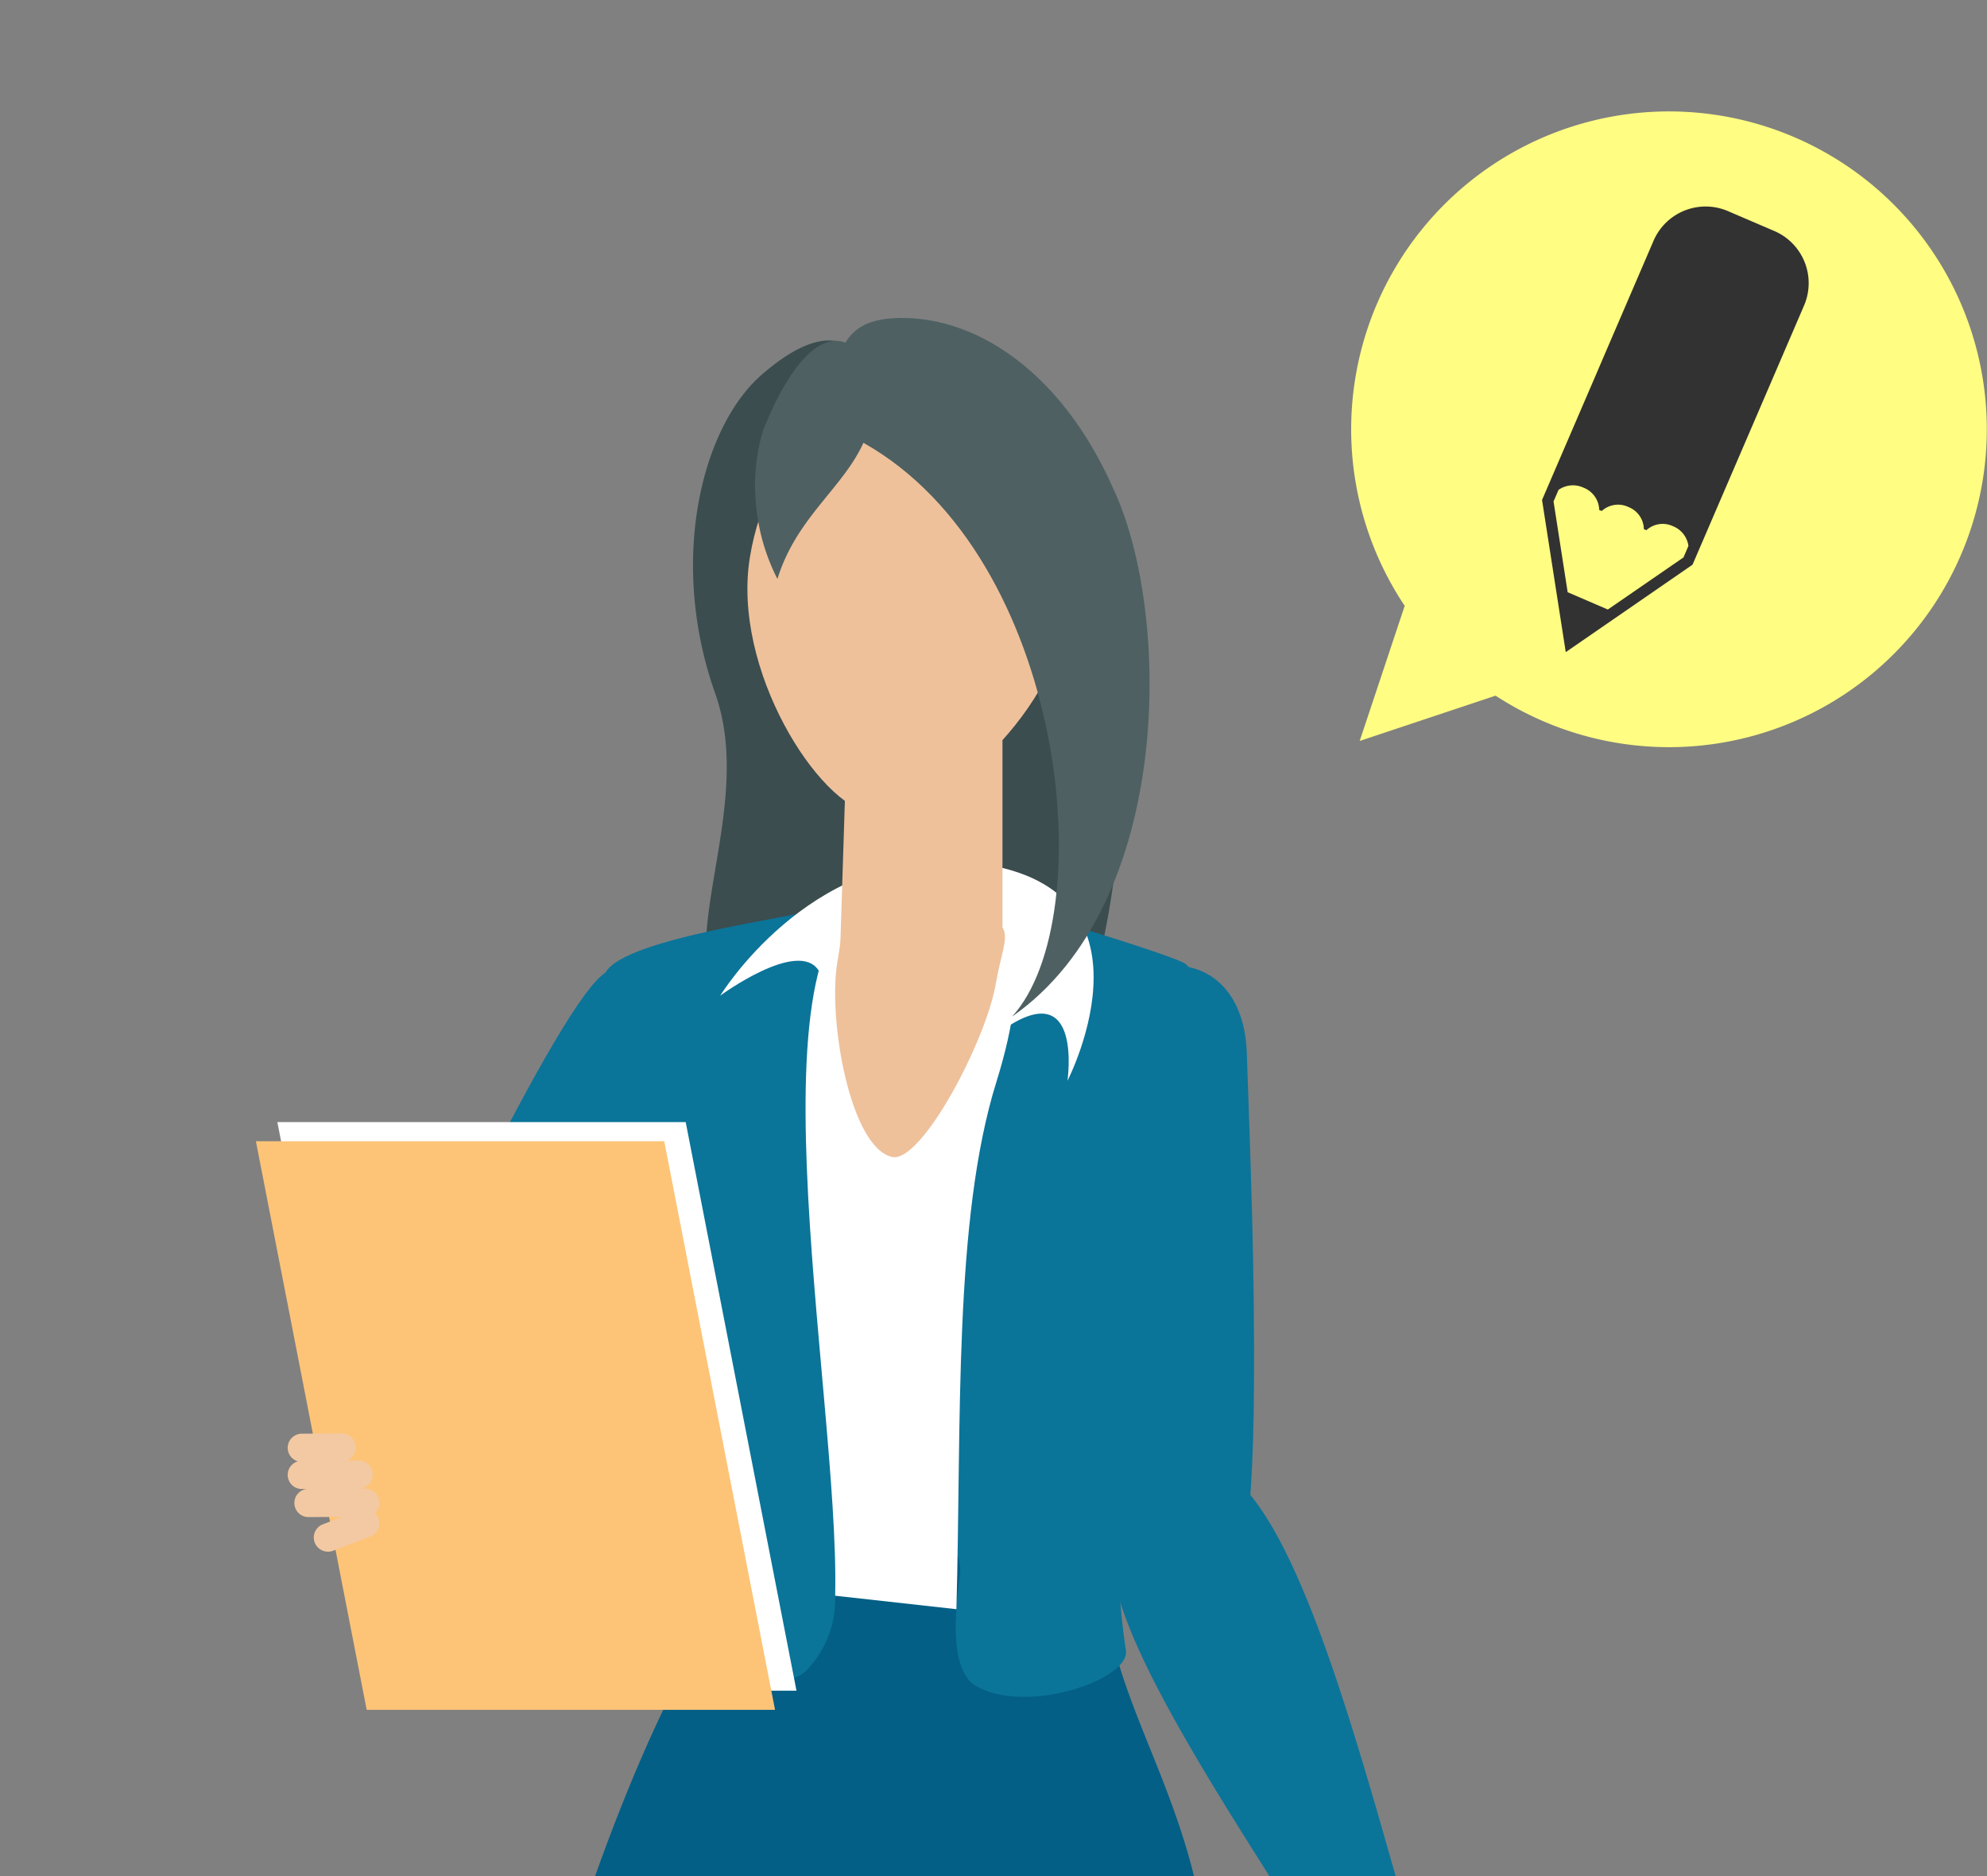 <svg xmlns:xlink="http://www.w3.org/1999/xlink" xmlns="http://www.w3.org/2000/svg" viewBox="0 0 125 118" width="125"  height="118" ><rect x="0" y="0" width="125" height="118" fill="#808080" stroke="none"/><path fill="none" d="M0 0h118v118H0Z"></path><path fill="#3B4D4F" d="M50.655 66.605c7.413 1.435 10.243 3.018 13.971 1.664 6.957-2.528 7.967-33.406 3-40.855a22.362 22.362 0 0 0-2.09-1.012c-2.343-.873-9.136-3.1-10.468-2.863-.444.074-1.548-4.821-7.13.013-3.809 3.3-5.9 11.743-2.944 20.071 3.288 9.264-6.39 20.649 5.659 22.982"></path><path fill="#0B7499" d="M24.177 94.285c1.755 1.053 7.413 1.835 11.868-5.194S50.607 71.348 55.394 63.14c3.853-6.609-10.092-5.926-17.23-2.007-2.91 1.6-12.86 23.255-15.475 28.293-2.658 5.12-.267 3.806 1.488 4.859"></path><path fill="#035F85" d="M37.439 118c2.833-7.936 5.3-12.694 6.517-14.573 2.1-3.229 2.632-7.394 2.927-9.083.3-7.813 20.635-8.209 21.658 3.553a254.277 254.277 0 0 0 1.661 6.134c1.212 4.384 3.591 8.62 4.908 13.969Z"></path><path fill="#0B7499" d="M43.025 102.456c1.208-5.506-1.97-24.935-4.835-29.668-1.587-2.623-.869-10.418-.059-11.678 1.255-1.944 10.05-3.152 12.834-3.8 3.5-.808 6.8-1.572 7.844-1.451 1.916.223 15.171 4.243 15.769 4.774 5.276 4.688-6.735 23.841-3.746 43.188.254 1.808-6.236 4.075-9.431 2.227-1.71-.99-1.291-4.772-1.034-6.833.608-4.87-7.829-1.1-7.829 1.151a6.41 6.41 0 0 1-1.862 4.761c-2.27 2.061-7.652-2.673-7.652-2.673"></path><path fill="#FFFFFF" d="M52.539 100.371c.307-12.927-6.255-44.19 3.576-44.189.817.1 11.248-3.134 6.563 11.882-2.7 8.665-2.189 21.414-2.511 33.154Z"></path><path fill="#FFFFFF" d="M51.508 61.058c-1.284-2.048-6.2 1.569-6.2 1.569s5.544-9.077 15.045-8.433c13.454.911 6.8 13.786 6.8 13.786s.973-6.6-3.926-3.3-11.716-3.622-11.716-3.622"></path><path fill="#EEC19B" d="M62.65 61.856c-.612 3.61-4.686 11.342-6.536 10.915-2.634-.606-4.046-8.66-3.435-12.27s.14-4.552 6.026-3.555 4.556 1.3 3.945 4.909"></path><path fill="#EEC19B" d="M59.508 30.916a4.719 4.719 0 0 1 3.556 4.573v23.392c0 2.606-2.113 2.779-4.719 2.779s-5.48.27-5.48-2.337l.761-23.834a4.719 4.719 0 0 1 5.882-4.573"></path><path fill="#EEC19B" d="M67.287 38.345c-1.159 7.07-8.644 13.342-12.493 12.791-3.267-.467-8.777-9.018-7.618-16.089s6.6-12.064 12.155-11.153 9.115 7.381 7.956 14.451"></path><path fill="#0B7499" d="M79.85 118c-4.713-7.439-9.123-14.618-9.85-19.149-1.122-7 4.153-8.058 7.075-6.265 4.2 2.578 7.737 14.908 10.723 25.414Z"></path><path fill="#0B7499" d="M76.155 102.099c1.959-.315 2.667-6.06 2.729-14.643.059-8.1-.233-14.72-.448-21.219-.28-8.479-10.75-6.706-10.075 2.366s.849 22.268 2.056 27.638c1.227 5.458 3.778 6.172 5.738 5.857"></path><path fill="#4E6062" d="M52.622 24.375c.12 1.651.636 2.883 1.692 3.476 12.824 7.2 15.017 29.895 9.354 36.092 10.15-7.062 10.045-25.337 6.387-33.162-3.314-7.541-8.885-11.06-13.885-10.764-1.912.114-3.638.945-3.548 4.358"></path><path fill="#4E6062" d="M47.575 31.889a12.727 12.727 0 0 0 1.332 4.527c1.685-5.441 6.75-6.83 6.01-12.838-1.745-3.843-4.566-2.4-6.914 3.5a12.054 12.054 0 0 0-.428 4.815"></path><path fill="#FFFFFF" d="M50.106 106.344H24.418l-6.97-35.764h25.688Z"></path><path fill="#FDC477" d="M48.757 107.548H23.068l-6.97-35.764h25.689Z"></path><path fill="#F2C9A2" d="M19.797 97.018a.887.887 0 0 1 .517-1.141l1.222-.465-2.129.013a.888.888 0 0 1-.127-1.767h-.29a.888.888 0 0 1-.254-1.74.887.887 0 0 1 .242-1.738l2.511-.022a.888.888 0 0 1 .345 1.708h.72a.888.888 0 0 1 .128 1.768h.29a.894.894 0 0 1 .894.885.885.885 0 0 1-.284.654.885.885 0 0 1-.291 1.479l-2.346.892a.879.879 0 0 1-.31.056.894.894 0 0 1-.838-.582Z"></path><path fill="#FFFD82" d="m94.081 43.758-8.545 2.849 2.832-8.5a19.994 19.994 0 1 1 5.713 5.648Z"></path><path fill="#323232" d="m97.008 31.449-.008.018h.011l1.489 9.552 7.975-5.5 3.391-7.877.46-1.068 3.184-7.4a3.568 3.568 0 0 0-1.929-4.661l-2.828-1.213a3.568 3.568 0 0 0-4.711 1.8l-3.184 7.4-.458 1.071-3.392 7.877Zm2.61-.774a1.538 1.538 0 0 1 .986 1.4l.159.068a1.52 1.52 0 0 1 1.679-.252 1.52 1.52 0 0 1 .971 1.392l.158.068a1.519 1.519 0 0 1 1.677-.251 1.558 1.558 0 0 1 .969 1.239l-.31.722-4.76 3.278-2.527-1.088-.888-5.71.313-.729a1.58 1.58 0 0 1 1.573-.137"></path></svg>